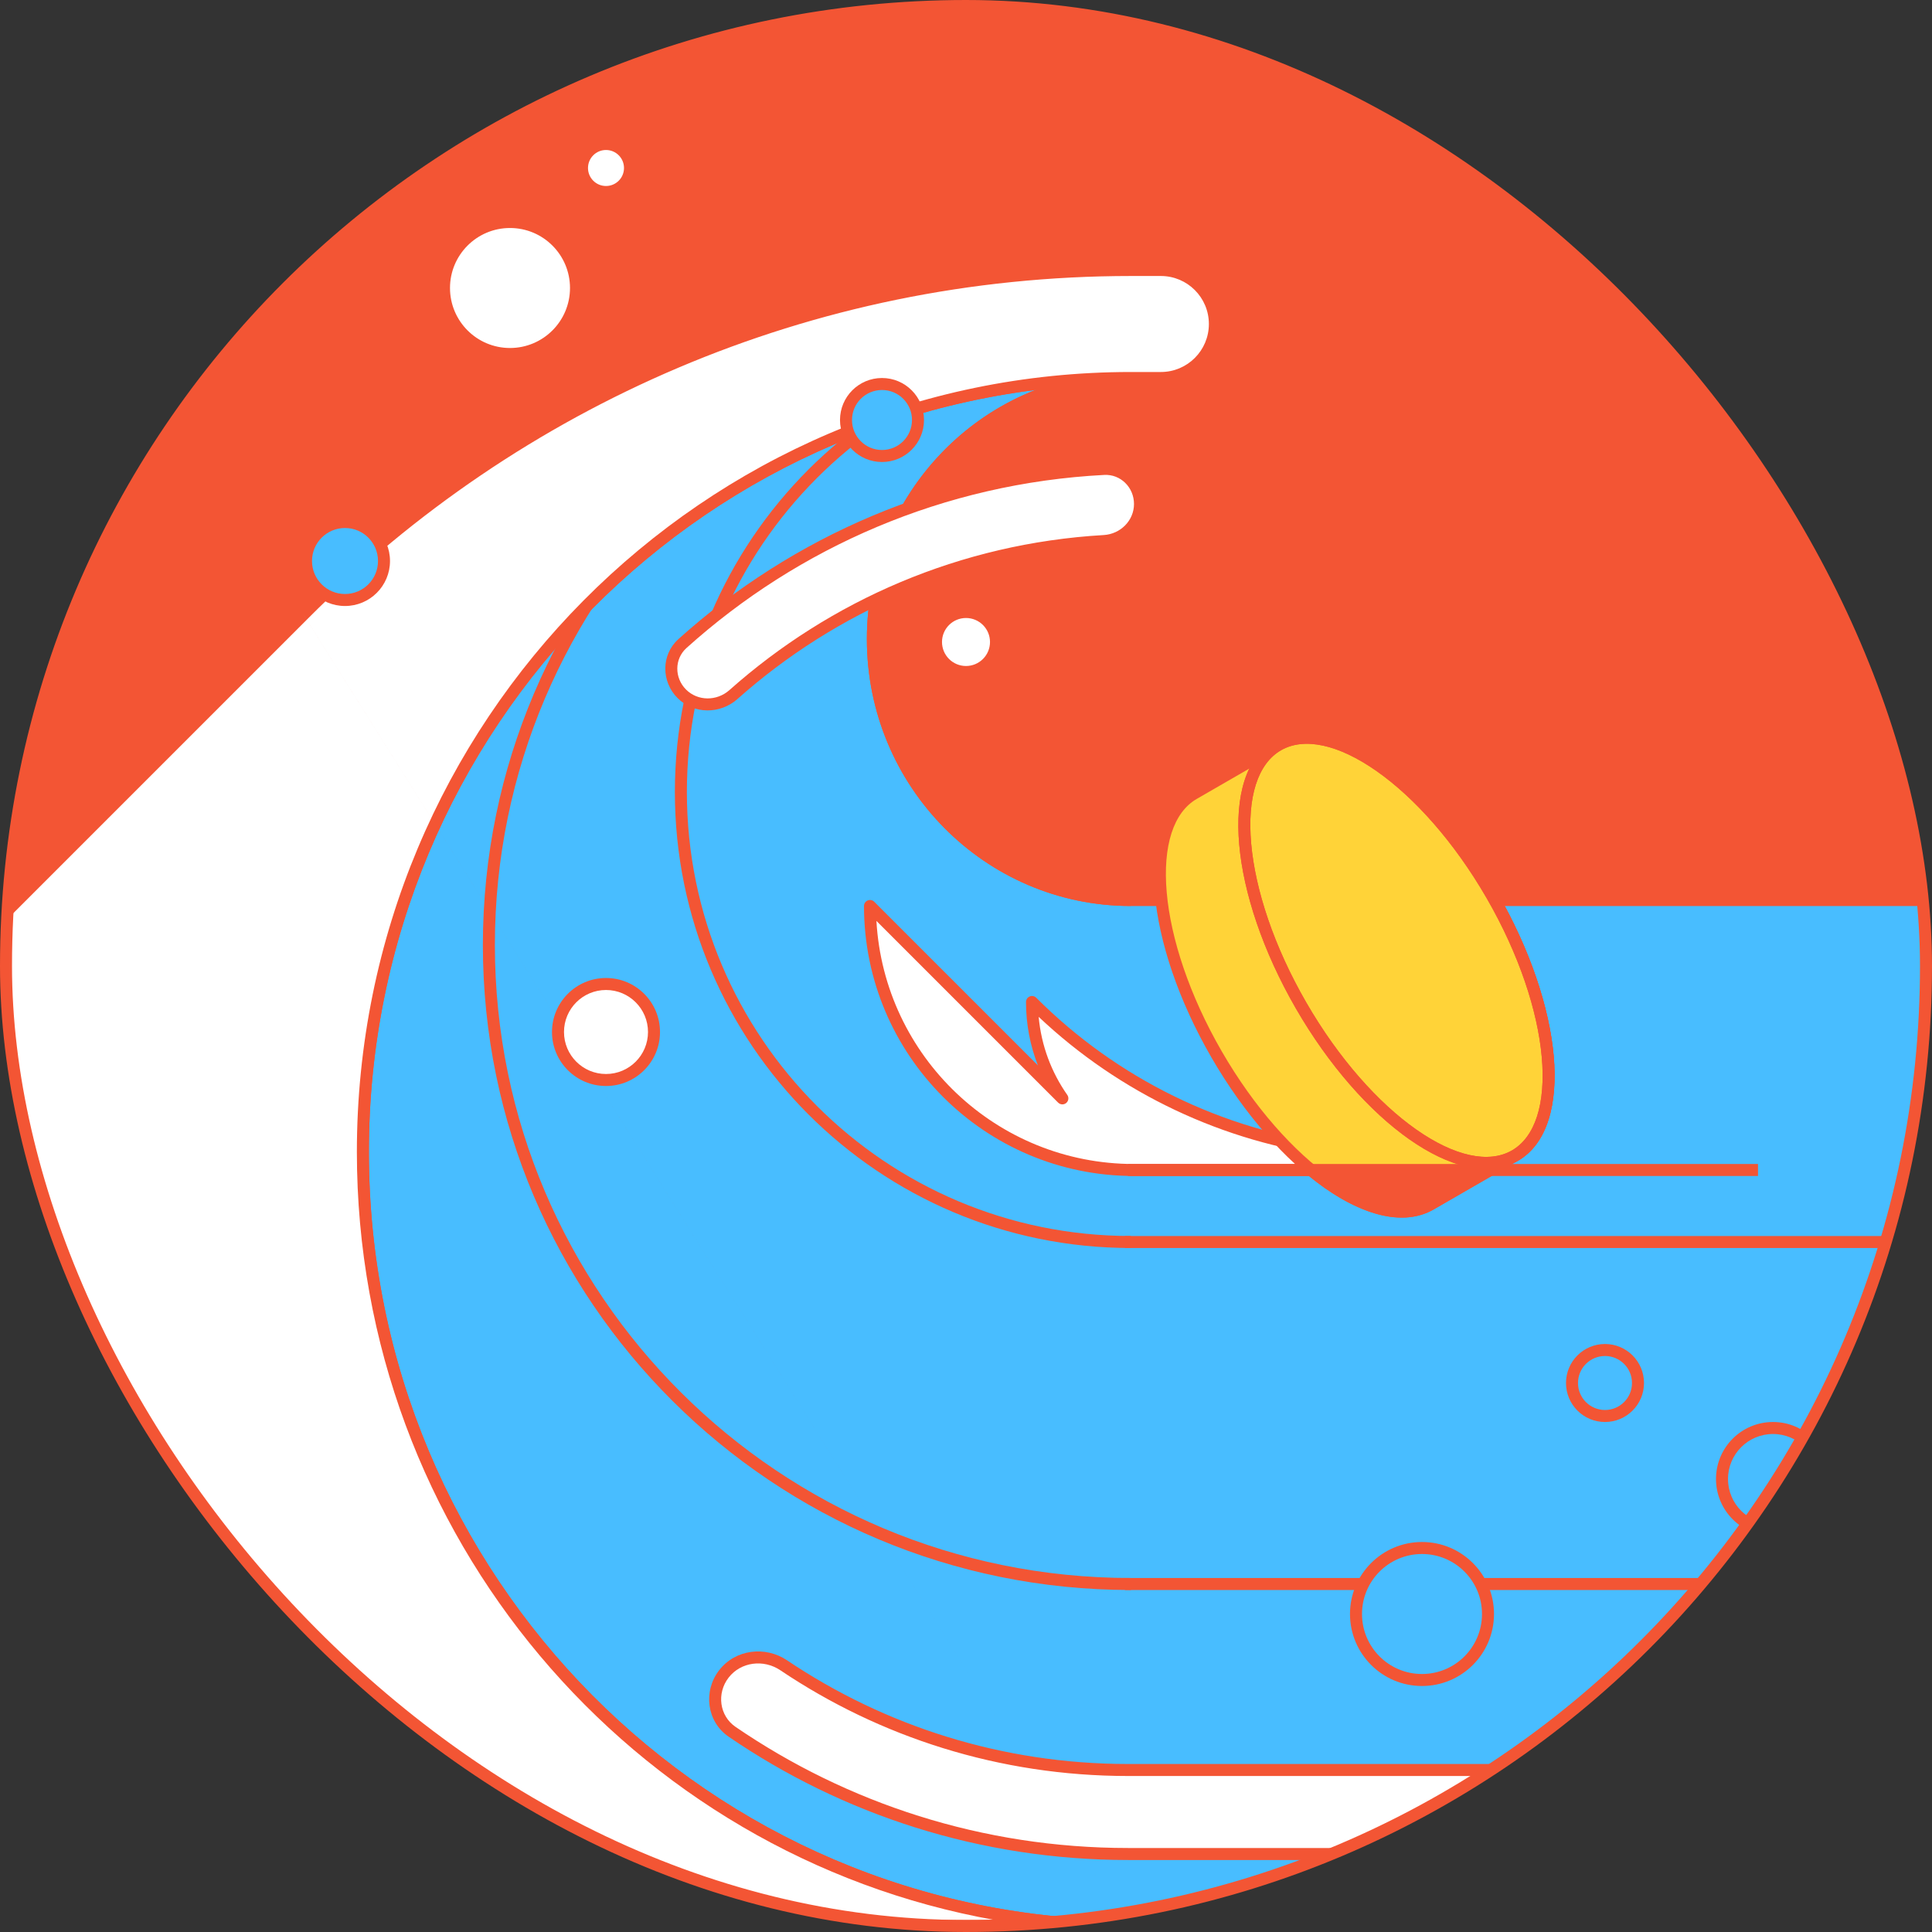<svg fill="none" height="322" viewBox="0 0 322 322" width="322" xmlns="http://www.w3.org/2000/svg" xmlns:xlink="http://www.w3.org/1999/xlink"><rect x="0" y="0" width="322" height="322" fill="#333333" stroke="none"/><clipPath id="a"><rect height="320" rx="160" width="320" x="1" y="1"/></clipPath><g clip-path="url(#a)"><rect fill="#f35534" height="320" rx="160" width="320" x="1" y="1"/><path d="m188.479 150c-23.748 0-43-19.476-43-43.5 0-24.024 19.252-43.5 43-43.5v-12c-59.094 0-106.999 47.682-106.999 106.5 0 58.818 47.906 106.5 106.999 106.5h149v-114z" fill="#48bdff"/><path d="m-14 150h320v171h-320z" fill="#48bdff"/><path clip-rule="evenodd" d="m-15 149h322v173h-322zm2 2v169h318v-169z" fill="#f35534" fill-rule="evenodd"/><path d="m188.479 150c-23.748 0-43-19.476-43-43.5 0-24.024 19.252-43.5 43-43.5v-12c-59.094 0-160.479 47.682-160.479 106.5 0 58.818 101.385 231 160.479 231l149-124.5v-114z" fill="#48bdff"/><path clip-rule="evenodd" d="m189.479 50h-1c-29.761 0-70.055 11.989-102.907 31.331-16.435 9.677-31.057 21.222-41.581 34.081-10.525 12.859-16.991 27.085-16.991 42.088 0 14.919 6.408 36.866 16.845 61.301 10.453 24.471 25.001 51.558 41.395 76.801 16.392 25.238 34.652 48.666 52.541 65.798 8.945 8.566 17.818 15.579 26.339 20.455 8.514 4.872 16.735 7.645 24.358 7.645h.363l149.637-125.032v-115.468h-150c-23.185 0-42-19.017-42-42.5s18.815-42.5 42-42.5h1zm-2 2.005v10.007c-23.849.538-43 20.261-43 44.489 0 24.566 19.689 44.5 44 44.5h148v112.532l-148.36 123.966c-7.054-.086-14.803-2.686-23.005-7.379-8.335-4.77-17.078-11.669-25.948-20.164-17.741-16.99-35.907-40.283-52.248-65.443-16.338-25.155-30.83-52.142-41.234-76.497-10.419-24.393-16.684-46.025-16.684-60.515 0-14.406 6.207-28.198 16.539-40.821 10.332-12.625 24.75-24.028 41.048-33.624 32.245-18.985 71.657-30.786 100.892-31.05z" fill="#f35534" fill-rule="evenodd"/><path clip-rule="evenodd" d="m114.479 132c0-40.869 33.131-74 74-74v-2c-41.973 0-76 34.026-76 76 0 41.974 34.027 76 76 76v-2c-40.869 0-74-33.131-74-74z" fill="#f35534" fill-rule="evenodd"/><path d="m145 151c0 24.301 19.699 44 44 44h59l-25.539-3.25c-19.098-2.431-36.848-11.137-50.461-24.75 0 5.976 1.872 11.515 5.062 16.062z" fill="#fff"/><g clip-rule="evenodd" fill="#f35534" fill-rule="evenodd"><path d="m144.617 150.076c.374-.155.804-.069 1.09.217l27.282 27.281c-1.284-3.276-1.989-6.843-1.989-10.574 0-.404.244-.769.617-.924.374-.155.804-.069 1.09.217 13.457 13.456 31.002 22.062 49.88 24.465l25.539 3.25c.524.067.905.529.872 1.055-.033.527-.47.937-.998.937h-59c-24.853 0-45-20.147-45-45 0-.404.244-.769.617-.924zm1.454 3.409c1.287 22.592 20.015 40.515 42.929 40.515h43.222l-9.887-1.258c-18.479-2.352-35.709-10.511-49.223-23.268.437 4.816 2.138 9.264 4.769 13.014.298.425.222 1.007-.175 1.34-.398.334-.984.308-1.351-.058z"/><path d="m146.479 106.5c0-23.483 18.815-42.5 42-42.5v-2c-24.311 0-44 19.934-44 44.5 0 24.566 19.689 44.5 44 44.5v-2c-23.185 0-42-19.017-42-42.5z"/><path d="m61.48 192c0-70.7 56.867-128 126.999-128v-2c-71.252 0-129 58.21-129 130s57.748 130 129 130v-2c-70.132 0-126.999-57.3-126.999-128z"/><path d="m82.48 157.5c0-58.262 47.453-105.5 105.999-105.5v-2c-59.642 0-107.999 48.125-107.999 107.5s48.358 107.5 107.999 107.5v-2c-58.546 0-105.999-47.238-105.999-105.5z"/><path d="m51.48 183c0-75.663 61.337-137 137-137v-2c-76.767 0-139 62.232-139 139s62.233 139 139 139v-2c-75.663 0-137-61.337-137-137z"/><path d="m187.479 208h150v-2h-150z"/><path d="m188 194h105v2h-105z"/><path d="m187.479 265h150v-2h-150z"/></g><path d="m188.479 321c-70.692 0-127.999-57.755-127.999-129s57.307-129 127.999-129h5c4.971 0 9-4.029 9-9s-4.029-9-9-9h-5c-53.772 0-102.462 21.877-137.738 57.259l-218.741 218.741z" fill="#fff"/><path clip-rule="evenodd" d="m193.479 46c4.419 0 8 3.582 8 8s-3.581 8-8 8h-5c-71.252 0-129 58.21-129 130 0 63.998 45.894 117.205 106.335 128h-331.4l217.034-217.034.001-.001c35.097-35.202 83.535-56.965 137.03-56.965zm-5 276v-2c-70.132 0-126.999-57.3-126.999-128s56.867-128 126.999-128h5c5.523 0 10-4.477 10-10s-4.477-10-10-10h-5c-54.049 0-102.989 21.991-138.445 57.552m-.001.001-220.447 220.447h358.893" fill="#f35534" fill-rule="evenodd"/><path d="m122.02 288.634c18.784 12.848 41.512 20.366 65.98 20.366h75c3.866 0 7-3.134 7-7s-3.134-7-7-7h-75c-21.252 0-40.987-6.43-57.385-17.453-3.208-2.157-7.593-1.622-9.962 1.433s-1.824 7.471 1.367 9.654z" fill="#fff"/><path clip-rule="evenodd" d="m121.443 279.593c2.021-2.606 5.806-3.103 8.614-1.216 16.558 11.131 36.486 17.623 57.943 17.623h75c3.314 0 6 2.686 6 6s-2.686 6-6 6h-75c-24.26 0-46.792-7.453-65.415-20.191-2.683-1.836-3.183-5.584-1.142-8.216zm9.73-2.876c-3.609-2.426-8.593-1.854-11.31 1.65-2.697 3.478-2.106 8.562 1.593 11.092 18.945 12.959 41.868 20.541 66.544 20.541h75c4.418 0 8-3.582 8-8s-3.582-8-8-8h-75c-21.047 0-40.589-6.367-56.827-17.283z" fill="#f35534" fill-rule="evenodd"/><path clip-rule="evenodd" d="m190 84c0 3.314-2.69 5.982-5.998 6.173-23.653 1.371-45.137 10.797-61.763 25.586-2.476 2.202-6.263 2.217-8.606-.127-2.344-2.343-2.354-6.155.109-8.372 18.809-16.936 43.299-27.707 70.26-29.105 3.309-.172 5.998 2.531 5.998 5.845z" fill="#fff" fill-rule="evenodd"/><path clip-rule="evenodd" d="m189 84c0-2.776-2.243-4.986-4.946-4.846-26.724 1.386-50.998 12.061-69.643 28.849-2.011 1.811-2.034 4.959-.071 6.922 1.942 1.943 5.126 1.962 7.235.087 16.788-14.933 38.484-24.453 62.369-25.837 2.817-.163 5.056-2.428 5.056-5.175zm-5.05-6.843c3.916-.203 7.05 2.992 7.05 6.843 0 3.88-3.141 6.951-6.94 7.172-23.42 1.357-44.692 10.69-61.156 25.334-2.844 2.529-7.235 2.577-9.979-.166-2.723-2.724-2.767-7.199.147-9.823 18.974-17.084 43.68-27.95 70.878-29.36z" fill="#f35534" fill-rule="evenodd"/><path d="m96 48c0 6.075-4.925 11-11 11s-11-4.925-11-11 4.925-11 11-11 11 4.925 11 11z" fill="#fff"/><path clip-rule="evenodd" d="m85 38c-5.523 0-10 4.477-10 10s4.477 10 10 10 10-4.477 10-10-4.477-10-10-10zm-12 10c0-6.627 5.373-12 12-12s12 5.373 12 12-5.373 12-12 12-12-5.373-12-12z" fill="#f35534" fill-rule="evenodd"/><path d="m105 28c0 2.209-1.791 4-4 4-2.209 0-4-1.791-4-4s1.791-4 4-4c2.209 0 4 1.791 4 4z" fill="#fff"/><path clip-rule="evenodd" d="m101 25c-1.657 0-3 1.343-3 3s1.343 3 3 3c1.657 0 3-1.343 3-3s-1.343-3-3-3zm-5 3c0-2.761 2.239-5 5-5 2.761 0 5 2.239 5 5s-2.239 5-5 5c-2.761 0-5-2.239-5-5z" fill="#f35534" fill-rule="evenodd"/><path d="m166 107c0 2.761-2.239 5-5 5s-5-2.239-5-5 2.239-5 5-5 5 2.239 5 5z" fill="#fff"/><path clip-rule="evenodd" d="m161 103c-2.209 0-4 1.791-4 4s1.791 4 4 4 4-1.791 4-4-1.791-4-4-4zm-6 4c0-3.314 2.686-6 6-6s6 2.686 6 6-2.686 6-6 6-6-2.686-6-6z" fill="#f35534" fill-rule="evenodd"/><path d="m64 93.5c0 3.59-2.91 6.5-6.5 6.5s-6.5-2.91-6.5-6.5 2.91-6.5 6.5-6.5 6.5 2.91 6.5 6.5z" fill="#48bdff"/><path clip-rule="evenodd" d="m57.5 88c-3.038 0-5.5 2.462-5.5 5.5s2.462 5.5 5.5 5.5 5.5-2.462 5.5-5.5-2.462-5.5-5.5-5.5zm-7.5 5.5c0-4.142 3.358-7.5 7.5-7.5s7.5 3.358 7.5 7.5-3.358 7.5-7.5 7.5-7.5-3.358-7.5-7.5z" fill="#f35534" fill-rule="evenodd"/><path d="m248 269c0 6.075-4.925 11-11 11s-11-4.925-11-11 4.925-11 11-11 11 4.925 11 11z" fill="#48bdff"/><path clip-rule="evenodd" d="m237 259c-5.523 0-10 4.477-10 10s4.477 10 10 10 10-4.477 10-10-4.477-10-10-10zm-12 10c0-6.627 5.373-12 12-12s12 5.373 12 12-5.373 12-12 12-12-5.373-12-12z" fill="#f35534" fill-rule="evenodd"/><path d="m273 230.5c0 3.038-2.462 5.5-5.5 5.5s-5.5-2.462-5.5-5.5 2.462-5.5 5.5-5.5 5.5 2.462 5.5 5.5z" fill="#48bdff"/><path clip-rule="evenodd" d="m267.5 226c-2.485 0-4.5 2.015-4.5 4.5s2.015 4.5 4.5 4.5 4.5-2.015 4.5-4.5-2.015-4.5-4.5-4.5zm-6.5 4.5c0-3.59 2.91-6.5 6.5-6.5s6.5 2.91 6.5 6.5-2.91 6.5-6.5 6.5-6.5-2.91-6.5-6.5z" fill="#f35534" fill-rule="evenodd"/><path d="m304 246.5c0 4.694-3.806 8.5-8.5 8.5s-8.5-3.806-8.5-8.5 3.806-8.5 8.5-8.5 8.5 3.806 8.5 8.5z" fill="#48bdff"/><path clip-rule="evenodd" d="m295.5 239c-4.142 0-7.5 3.358-7.5 7.5s3.358 7.5 7.5 7.5 7.5-3.358 7.5-7.5-3.358-7.5-7.5-7.5zm-9.5 7.5c0-5.247 4.253-9.5 9.5-9.5s9.5 4.253 9.5 9.5-4.253 9.5-9.5 9.5-9.5-4.253-9.5-9.5z" fill="#f35534" fill-rule="evenodd"/><path d="m153 70c0 3.314-2.686 6-6 6s-6-2.686-6-6 2.686-6 6-6 6 2.686 6 6z" fill="#48bdff"/><path clip-rule="evenodd" d="m147 65c-2.761 0-5 2.239-5 5s2.239 5 5 5 5-2.239 5-5-2.239-5-5-5zm-7 5c0-3.866 3.134-7 7-7s7 3.134 7 7-3.134 7-7 7-7-3.134-7-7z" fill="#f35534" fill-rule="evenodd"/><path d="m109 172c0 4.418-3.582 8-8 8-4.418 0-8-3.582-8-8s3.582-8 8-8c4.418 0 8 3.582 8 8z" fill="#fff"/><path clip-rule="evenodd" d="m101 165c-3.866 0-7 3.134-7 7s3.134 7 7 7 7-3.134 7-7-3.134-7-7-7zm-9 7c0-4.971 4.029-9 9-9 4.971 0 9 4.029 9 9s-4.029 9-9 9c-4.971 0-9-4.029-9-9z" fill="#f35534" fill-rule="evenodd"/><path d="m202.75 175.708c-10.908-18.893-12.608-38.331-3.798-43.418l13.996-8.08c8.81-5.087 24.794 6.105 35.701 24.998 10.908 18.893 12.609 38.331 3.799 43.418l-13.996 8.08c-8.81 5.087-24.794-6.105-35.702-24.998z" fill="#ffd338"/><path clip-rule="evenodd" d="m230.586 126.898c6.605 4.625 13.42 12.266 18.93 21.81s8.72 19.266 9.423 27.299c.695 7.943-1.05 14.632-5.991 17.485l-13.996 8.08c-4.942 2.853-11.606 1.02-18.138-3.554-6.605-4.625-13.42-12.266-18.93-21.81s-8.72-19.266-9.423-27.299c-.695-7.943 1.049-14.632 5.991-17.485l13.996-8.08c4.941-2.853 11.606-1.02 18.138 3.554zm-16.239-2.265 38.434 66.57c3.292-2.523 4.795-7.832 4.166-15.022-.672-7.681-3.766-17.124-9.163-26.473-5.398-9.349-12.029-16.749-18.346-21.172-5.912-4.14-11.261-5.493-15.091-3.903zm36.735 67.627-38.5-66.684-13.13 7.58c-3.868 2.234-5.679 7.808-4.999 15.579.672 7.681 3.766 17.124 9.163 26.473 5.398 9.349 12.029 16.749 18.345 21.172 6.39 4.474 12.123 5.694 15.991 3.46z" fill="#f35534" fill-rule="evenodd"/><path d="m212.996 124.182c8.783-5.071 24.746 6.133 35.653 25.026 10.908 18.893 12.63 38.319 3.847 43.39-8.784 5.071-24.746-6.134-35.654-25.026-10.907-18.893-12.63-38.319-3.846-43.39z" fill="#ffd338"/><g fill="#f35534"><path clip-rule="evenodd" d="m230.601 126.89c6.596 4.63 13.405 12.275 18.915 21.818 5.509 9.543 8.725 19.262 9.437 27.29.704 7.936-1.027 14.62-5.957 17.466s-11.583 1.003-18.105-3.574c-6.596-4.63-13.405-12.275-18.915-21.818-5.509-9.543-8.725-19.263-9.437-27.29-.704-7.937 1.027-14.62 5.957-17.466s11.583-1.004 18.105 3.574zm-1.149 1.637c-6.383-4.48-12.102-5.704-15.956-3.479s-5.653 7.79-4.965 15.558c.681 7.676 3.78 17.117 9.177 26.466 5.398 9.349 12.024 16.753 18.332 21.181 6.383 4.48 12.102 5.704 15.956 3.479s5.653-7.79 4.965-15.558c-.681-7.676-3.78-17.117-9.177-26.466-5.398-9.349-12.024-16.753-18.332-21.181z" fill-rule="evenodd"/><path clip-rule="evenodd" d="m230.601 126.89c6.596 4.63 13.405 12.275 18.915 21.818 5.509 9.543 8.725 19.262 9.437 27.29.704 7.936-1.027 14.62-5.957 17.466s-11.583 1.003-18.105-3.574c-6.596-4.63-13.405-12.275-18.915-21.818-5.509-9.543-8.725-19.263-9.437-27.29-.704-7.937 1.027-14.62 5.957-17.466s11.583-1.004 18.105 3.574zm-1.149 1.637c-6.383-4.48-12.102-5.704-15.956-3.479s-5.653 7.79-4.965 15.558c.681 7.676 3.78 17.117 9.177 26.466 5.398 9.349 12.024 16.753 18.332 21.181 6.383 4.48 12.102 5.704 15.956 3.479s5.653-7.79 4.965-15.558c-.681-7.676-3.78-17.117-9.177-26.466-5.398-9.349-12.024-16.753-18.332-21.181z" fill-rule="evenodd"/><path d="m218.51 195c7.467 6.183 14.886 8.625 19.942 5.706l9.883-5.706z"/><path clip-rule="evenodd" d="m215.735 194h36.333l-13.116 7.572c-2.838 1.639-6.26 1.723-9.852.653-3.589-1.069-7.428-3.308-11.227-6.455zm5.693 2c2.872 2.082 5.668 3.541 8.243 4.308 3.248.967 6.063.813 8.281-.468l6.651-3.84z" fill-rule="evenodd"/></g></g><rect height="320" rx="160" stroke="#f35534" stroke-width="2" width="320" x="1" y="1"/></svg>